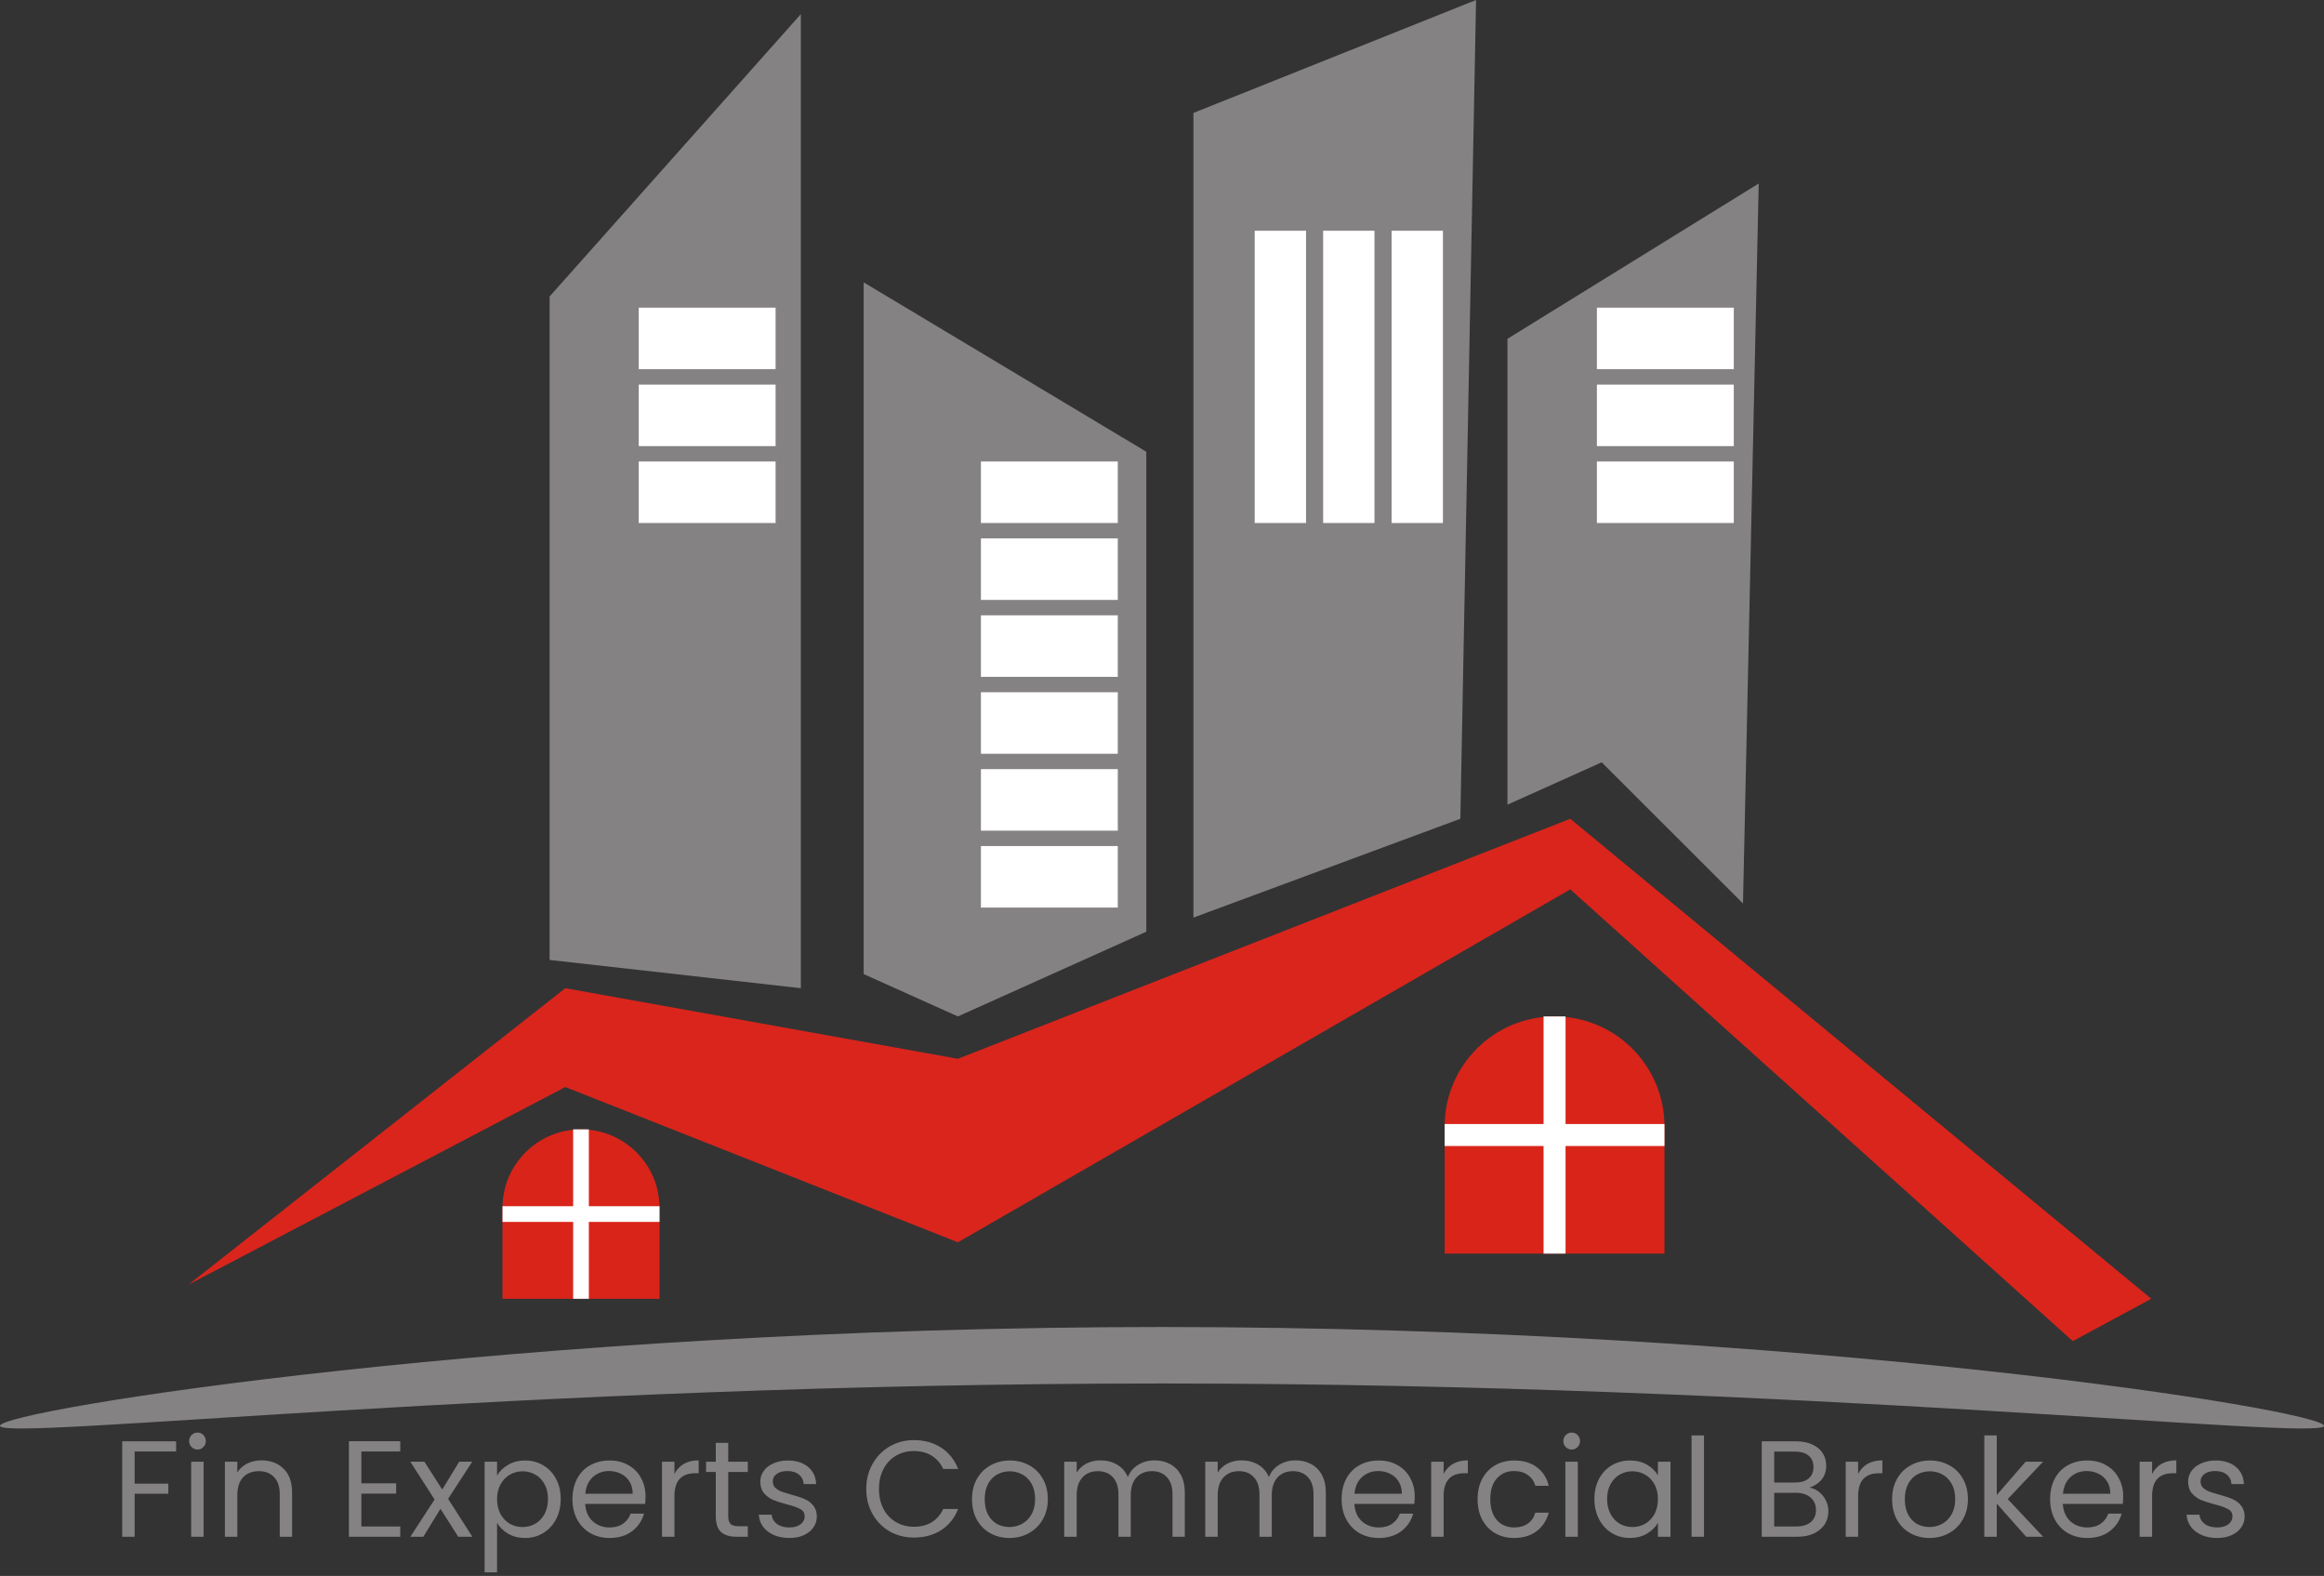 <svg width="118" height="80" viewBox="0 0 118 80" fill="none" xmlns="http://www.w3.org/2000/svg">
<rect x="0" y="0" width="118" height="80" fill="#333333" stroke="none"/>
<path d="M8.943 73.167V73.682H6.837V75.315H8.547V75.829H6.837V78.012H6.205V73.167H8.943ZM10.034 73.584C9.913 73.584 9.811 73.543 9.728 73.459C9.645 73.376 9.603 73.274 9.603 73.153C9.603 73.033 9.645 72.931 9.728 72.848C9.811 72.764 9.913 72.723 10.034 72.723C10.15 72.723 10.247 72.764 10.326 72.848C10.409 72.931 10.451 73.033 10.451 73.153C10.451 73.274 10.409 73.376 10.326 73.459C10.247 73.543 10.15 73.584 10.034 73.584ZM10.339 74.203V78.012H9.707V74.203H10.339ZM13.273 74.133C13.736 74.133 14.112 74.275 14.399 74.558C14.686 74.835 14.83 75.239 14.83 75.767V78.012H14.204V75.857C14.204 75.477 14.11 75.188 13.92 74.988C13.73 74.784 13.47 74.683 13.141 74.683C12.807 74.683 12.541 74.787 12.342 74.995C12.147 75.204 12.05 75.507 12.05 75.906V78.012H11.418V74.203H12.05V74.745C12.175 74.55 12.344 74.4 12.557 74.293C12.775 74.187 13.014 74.133 13.273 74.133ZM18.349 73.682V75.301H20.114V75.822H18.349V77.49H20.323V78.012H17.716V73.16H20.323V73.682H18.349ZM23.267 78.012L22.364 76.594L21.495 78.012H20.835L22.065 76.121L20.835 74.203H21.55L22.454 75.614L23.316 74.203H23.976L22.753 76.087L23.983 78.012H23.267ZM25.238 74.905C25.363 74.687 25.548 74.507 25.794 74.363C26.044 74.215 26.334 74.14 26.663 74.14C27.001 74.14 27.307 74.222 27.58 74.384C27.858 74.546 28.076 74.775 28.233 75.072C28.391 75.364 28.47 75.704 28.47 76.094C28.47 76.478 28.391 76.821 28.233 77.122C28.076 77.423 27.858 77.657 27.58 77.824C27.307 77.991 27.001 78.074 26.663 78.074C26.338 78.074 26.051 78.002 25.801 77.859C25.555 77.71 25.367 77.528 25.238 77.31V79.819H24.605V74.203H25.238V74.905ZM27.823 76.094C27.823 75.806 27.765 75.556 27.649 75.343C27.534 75.13 27.376 74.968 27.177 74.856C26.982 74.745 26.767 74.689 26.53 74.689C26.299 74.689 26.083 74.747 25.884 74.863C25.689 74.975 25.532 75.139 25.412 75.357C25.296 75.57 25.238 75.818 25.238 76.1C25.238 76.388 25.296 76.64 25.412 76.858C25.532 77.071 25.689 77.236 25.884 77.351C26.083 77.463 26.299 77.518 26.53 77.518C26.767 77.518 26.982 77.463 27.177 77.351C27.376 77.236 27.534 77.071 27.649 76.858C27.765 76.64 27.823 76.385 27.823 76.094ZM32.777 75.961C32.777 76.082 32.77 76.209 32.756 76.344H29.712C29.735 76.719 29.863 77.013 30.094 77.226C30.331 77.435 30.616 77.539 30.949 77.539C31.223 77.539 31.45 77.477 31.63 77.351C31.816 77.222 31.945 77.05 32.02 76.837H32.701C32.599 77.203 32.395 77.502 32.089 77.734C31.783 77.961 31.403 78.074 30.949 78.074C30.588 78.074 30.264 77.993 29.976 77.831C29.694 77.669 29.471 77.439 29.309 77.143C29.147 76.842 29.066 76.494 29.066 76.1C29.066 75.707 29.145 75.361 29.302 75.065C29.46 74.768 29.68 74.541 29.962 74.384C30.25 74.222 30.579 74.14 30.949 74.14C31.311 74.14 31.63 74.219 31.908 74.377C32.187 74.534 32.4 74.752 32.548 75.03C32.701 75.303 32.777 75.614 32.777 75.961ZM32.124 75.829C32.124 75.588 32.071 75.382 31.964 75.211C31.858 75.035 31.712 74.903 31.526 74.815C31.346 74.722 31.144 74.676 30.922 74.676C30.602 74.676 30.328 74.778 30.101 74.981C29.879 75.185 29.752 75.468 29.719 75.829H32.124ZM34.245 74.822C34.356 74.604 34.513 74.435 34.717 74.314C34.926 74.194 35.178 74.133 35.475 74.133V74.787H35.308C34.599 74.787 34.245 75.171 34.245 75.941V78.012H33.612V74.203H34.245V74.822ZM36.976 74.724V76.969C36.976 77.154 37.016 77.287 37.094 77.365C37.173 77.439 37.31 77.477 37.505 77.477H37.97V78.012H37.4C37.048 78.012 36.784 77.931 36.608 77.769C36.432 77.606 36.344 77.34 36.344 76.969V74.724H35.85V74.203H36.344V73.244H36.976V74.203H37.97V74.724H36.976ZM40.085 78.074C39.793 78.074 39.531 78.026 39.3 77.928C39.068 77.826 38.885 77.687 38.75 77.511C38.616 77.331 38.542 77.124 38.528 76.893H39.181C39.2 77.083 39.288 77.238 39.445 77.358C39.608 77.479 39.818 77.539 40.078 77.539C40.319 77.539 40.509 77.486 40.648 77.379C40.787 77.273 40.856 77.138 40.856 76.976C40.856 76.809 40.782 76.686 40.634 76.608C40.486 76.524 40.256 76.443 39.946 76.365C39.663 76.29 39.431 76.216 39.251 76.142C39.075 76.063 38.922 75.95 38.792 75.802C38.667 75.649 38.604 75.449 38.604 75.204C38.604 75.009 38.662 74.831 38.778 74.669C38.894 74.507 39.059 74.379 39.272 74.286C39.485 74.189 39.728 74.14 40.001 74.14C40.423 74.14 40.764 74.247 41.023 74.46C41.283 74.673 41.422 74.965 41.44 75.336H40.808C40.794 75.137 40.713 74.977 40.564 74.856C40.421 74.736 40.226 74.676 39.981 74.676C39.754 74.676 39.573 74.724 39.438 74.822C39.304 74.919 39.237 75.046 39.237 75.204C39.237 75.329 39.276 75.433 39.355 75.517C39.438 75.595 39.54 75.66 39.661 75.711C39.786 75.757 39.957 75.811 40.175 75.871C40.449 75.945 40.671 76.019 40.842 76.094C41.014 76.163 41.16 76.269 41.28 76.413C41.405 76.557 41.47 76.745 41.475 76.976C41.475 77.185 41.417 77.372 41.301 77.539C41.185 77.706 41.021 77.838 40.808 77.935C40.599 78.028 40.358 78.074 40.085 78.074ZM43.984 75.586C43.984 75.114 44.091 74.689 44.304 74.314C44.517 73.934 44.807 73.638 45.173 73.425C45.544 73.211 45.954 73.105 46.403 73.105C46.931 73.105 47.392 73.232 47.786 73.487C48.18 73.742 48.467 74.103 48.648 74.571H47.89C47.756 74.279 47.561 74.055 47.307 73.897C47.056 73.74 46.755 73.661 46.403 73.661C46.065 73.661 45.761 73.74 45.493 73.897C45.224 74.055 45.013 74.279 44.86 74.571C44.707 74.859 44.631 75.197 44.631 75.586C44.631 75.971 44.707 76.309 44.86 76.601C45.013 76.888 45.224 77.111 45.493 77.268C45.761 77.426 46.065 77.504 46.403 77.504C46.755 77.504 47.056 77.428 47.307 77.275C47.561 77.118 47.756 76.893 47.89 76.601H48.648C48.467 77.064 48.18 77.423 47.786 77.678C47.392 77.928 46.931 78.053 46.403 78.053C45.954 78.053 45.544 77.949 45.173 77.741C44.807 77.528 44.517 77.233 44.304 76.858C44.091 76.483 43.984 76.059 43.984 75.586ZM51.251 78.074C50.894 78.074 50.569 77.993 50.278 77.831C49.99 77.669 49.763 77.439 49.596 77.143C49.434 76.842 49.353 76.494 49.353 76.1C49.353 75.711 49.437 75.368 49.603 75.072C49.775 74.771 50.007 74.541 50.298 74.384C50.59 74.222 50.917 74.14 51.278 74.14C51.64 74.14 51.966 74.222 52.258 74.384C52.55 74.541 52.78 74.768 52.946 75.065C53.118 75.361 53.204 75.707 53.204 76.1C53.204 76.494 53.115 76.842 52.94 77.143C52.768 77.439 52.534 77.669 52.237 77.831C51.941 77.993 51.612 78.074 51.251 78.074ZM51.251 77.518C51.478 77.518 51.691 77.465 51.89 77.358C52.089 77.252 52.249 77.092 52.37 76.879C52.495 76.666 52.557 76.406 52.557 76.1C52.557 75.795 52.497 75.535 52.377 75.322C52.256 75.109 52.099 74.951 51.904 74.849C51.709 74.743 51.498 74.689 51.271 74.689C51.04 74.689 50.827 74.743 50.632 74.849C50.442 74.951 50.289 75.109 50.173 75.322C50.057 75.535 49.999 75.795 49.999 76.1C49.999 76.411 50.055 76.673 50.166 76.886C50.282 77.099 50.435 77.259 50.625 77.365C50.815 77.467 51.023 77.518 51.251 77.518ZM58.615 74.133C58.912 74.133 59.176 74.196 59.408 74.321C59.639 74.442 59.822 74.625 59.957 74.87C60.091 75.116 60.158 75.415 60.158 75.767V78.012H59.533V75.857C59.533 75.477 59.438 75.188 59.248 74.988C59.062 74.784 58.81 74.683 58.49 74.683C58.161 74.683 57.9 74.789 57.705 75.002C57.51 75.211 57.413 75.514 57.413 75.913V78.012H56.788V75.857C56.788 75.477 56.693 75.188 56.502 74.988C56.317 74.784 56.065 74.683 55.745 74.683C55.416 74.683 55.154 74.789 54.959 75.002C54.765 75.211 54.668 75.514 54.668 75.913V78.012H54.035V74.203H54.668V74.752C54.793 74.553 54.959 74.4 55.168 74.293C55.381 74.187 55.615 74.133 55.87 74.133C56.19 74.133 56.472 74.205 56.718 74.349C56.964 74.493 57.147 74.703 57.267 74.981C57.374 74.713 57.55 74.504 57.795 74.356C58.041 74.208 58.314 74.133 58.615 74.133ZM65.776 74.133C66.073 74.133 66.337 74.196 66.568 74.321C66.8 74.442 66.983 74.625 67.117 74.87C67.252 75.116 67.319 75.415 67.319 75.767V78.012H66.693V75.857C66.693 75.477 66.599 75.188 66.409 74.988C66.223 74.784 65.971 74.683 65.651 74.683C65.322 74.683 65.06 74.789 64.865 75.002C64.671 75.211 64.574 75.514 64.574 75.913V78.012H63.948V75.857C63.948 75.477 63.853 75.188 63.663 74.988C63.478 74.784 63.225 74.683 62.906 74.683C62.577 74.683 62.315 74.789 62.12 75.002C61.926 75.211 61.828 75.514 61.828 75.913V78.012H61.196V74.203H61.828V74.752C61.953 74.553 62.12 74.4 62.329 74.293C62.542 74.187 62.776 74.133 63.031 74.133C63.35 74.133 63.633 74.205 63.879 74.349C64.124 74.493 64.307 74.703 64.428 74.981C64.534 74.713 64.71 74.504 64.956 74.356C65.201 74.208 65.475 74.133 65.776 74.133ZM71.832 75.961C71.832 76.082 71.825 76.209 71.811 76.344H68.766C68.79 76.719 68.917 77.013 69.149 77.226C69.385 77.435 69.67 77.539 70.004 77.539C70.277 77.539 70.504 77.477 70.685 77.351C70.87 77.222 71 77.05 71.074 76.837H71.755C71.653 77.203 71.449 77.502 71.144 77.734C70.838 77.961 70.458 78.074 70.004 78.074C69.642 78.074 69.318 77.993 69.031 77.831C68.748 77.669 68.526 77.439 68.363 77.143C68.201 76.842 68.12 76.494 68.12 76.1C68.12 75.707 68.199 75.361 68.356 75.065C68.514 74.768 68.734 74.541 69.017 74.384C69.304 74.222 69.633 74.14 70.004 74.14C70.365 74.14 70.685 74.219 70.963 74.377C71.241 74.534 71.454 74.752 71.602 75.03C71.755 75.303 71.832 75.614 71.832 75.961ZM71.178 75.829C71.178 75.588 71.125 75.382 71.018 75.211C70.912 75.035 70.766 74.903 70.581 74.815C70.4 74.722 70.198 74.676 69.976 74.676C69.656 74.676 69.383 74.778 69.156 74.981C68.933 75.185 68.806 75.468 68.773 75.829H71.178ZM73.299 74.822C73.41 74.604 73.568 74.435 73.772 74.314C73.98 74.194 74.233 74.133 74.529 74.133V74.787H74.362C73.653 74.787 73.299 75.171 73.299 75.941V78.012H72.666V74.203H73.299V74.822ZM75.023 76.1C75.023 75.707 75.102 75.364 75.259 75.072C75.417 74.775 75.635 74.546 75.912 74.384C76.195 74.222 76.517 74.14 76.879 74.14C77.347 74.14 77.731 74.254 78.032 74.481C78.338 74.708 78.54 75.023 78.637 75.426H77.956C77.891 75.195 77.764 75.011 77.574 74.877C77.388 74.743 77.157 74.676 76.879 74.676C76.517 74.676 76.225 74.801 76.003 75.051C75.78 75.296 75.669 75.646 75.669 76.1C75.669 76.559 75.78 76.914 76.003 77.164C76.225 77.414 76.517 77.539 76.879 77.539C77.157 77.539 77.388 77.474 77.574 77.344C77.759 77.215 77.886 77.029 77.956 76.788H78.637C78.535 77.178 78.331 77.49 78.025 77.727C77.719 77.958 77.337 78.074 76.879 78.074C76.517 78.074 76.195 77.993 75.912 77.831C75.635 77.669 75.417 77.439 75.259 77.143C75.102 76.846 75.023 76.499 75.023 76.1ZM79.808 73.584C79.687 73.584 79.585 73.543 79.502 73.459C79.418 73.376 79.377 73.274 79.377 73.153C79.377 73.033 79.418 72.931 79.502 72.848C79.585 72.764 79.687 72.723 79.808 72.723C79.923 72.723 80.021 72.764 80.1 72.848C80.183 72.931 80.225 73.033 80.225 73.153C80.225 73.274 80.183 73.376 80.1 73.459C80.021 73.543 79.923 73.584 79.808 73.584ZM80.113 74.203V78.012H79.481V74.203H80.113ZM80.955 76.094C80.955 75.704 81.034 75.364 81.191 75.072C81.349 74.775 81.564 74.546 81.838 74.384C82.116 74.222 82.424 74.14 82.762 74.14C83.096 74.14 83.385 74.212 83.631 74.356C83.876 74.499 84.059 74.68 84.18 74.898V74.203H84.819V78.012H84.18V77.303C84.055 77.525 83.867 77.71 83.617 77.859C83.371 78.002 83.084 78.074 82.755 78.074C82.417 78.074 82.111 77.991 81.838 77.824C81.564 77.657 81.349 77.423 81.191 77.122C81.034 76.821 80.955 76.478 80.955 76.094ZM84.18 76.1C84.18 75.813 84.122 75.563 84.006 75.35C83.89 75.137 83.733 74.975 83.534 74.863C83.339 74.747 83.124 74.689 82.887 74.689C82.651 74.689 82.435 74.745 82.241 74.856C82.046 74.968 81.891 75.13 81.775 75.343C81.659 75.556 81.601 75.806 81.601 76.094C81.601 76.385 81.659 76.64 81.775 76.858C81.891 77.071 82.046 77.236 82.241 77.351C82.435 77.463 82.651 77.518 82.887 77.518C83.124 77.518 83.339 77.463 83.534 77.351C83.733 77.236 83.89 77.071 84.006 76.858C84.122 76.64 84.18 76.388 84.18 76.1ZM86.521 72.868V78.012H85.888V72.868H86.521ZM91.877 75.517C92.053 75.544 92.213 75.616 92.357 75.732C92.505 75.848 92.621 75.992 92.704 76.163C92.792 76.334 92.836 76.517 92.836 76.712C92.836 76.958 92.774 77.18 92.649 77.379C92.523 77.574 92.341 77.729 92.1 77.845C91.863 77.956 91.583 78.012 91.258 78.012H89.451V73.167H91.189C91.518 73.167 91.798 73.223 92.03 73.334C92.262 73.441 92.436 73.587 92.551 73.772C92.667 73.957 92.725 74.166 92.725 74.398C92.725 74.685 92.646 74.924 92.489 75.114C92.336 75.299 92.132 75.433 91.877 75.517ZM90.084 75.259H91.147C91.444 75.259 91.673 75.19 91.835 75.051C91.998 74.912 92.079 74.72 92.079 74.474C92.079 74.228 91.998 74.036 91.835 73.897C91.673 73.758 91.439 73.689 91.133 73.689H90.084V75.259ZM91.203 77.49C91.518 77.49 91.764 77.416 91.94 77.268C92.116 77.12 92.204 76.914 92.204 76.65C92.204 76.381 92.111 76.17 91.926 76.017C91.74 75.859 91.493 75.781 91.182 75.781H90.084V77.49H91.203ZM94.346 74.822C94.458 74.604 94.615 74.435 94.819 74.314C95.028 74.194 95.28 74.133 95.577 74.133V74.787H95.41C94.701 74.787 94.346 75.171 94.346 75.941V78.012H93.714V74.203H94.346V74.822ZM97.968 78.074C97.611 78.074 97.287 77.993 96.995 77.831C96.707 77.669 96.481 77.439 96.314 77.143C96.151 76.842 96.07 76.494 96.07 76.1C96.07 75.711 96.154 75.368 96.321 75.072C96.492 74.771 96.724 74.541 97.016 74.384C97.308 74.222 97.634 74.14 97.996 74.14C98.357 74.14 98.684 74.222 98.976 74.384C99.267 74.541 99.497 74.768 99.664 75.065C99.835 75.361 99.921 75.707 99.921 76.1C99.921 76.494 99.833 76.842 99.657 77.143C99.485 77.439 99.251 77.669 98.955 77.831C98.658 77.993 98.329 78.074 97.968 78.074ZM97.968 77.518C98.195 77.518 98.408 77.465 98.607 77.358C98.806 77.252 98.966 77.092 99.087 76.879C99.212 76.666 99.274 76.406 99.274 76.1C99.274 75.795 99.214 75.535 99.094 75.322C98.973 75.109 98.816 74.951 98.621 74.849C98.427 74.743 98.216 74.689 97.989 74.689C97.757 74.689 97.544 74.743 97.349 74.849C97.159 74.951 97.006 75.109 96.891 75.322C96.775 75.535 96.717 75.795 96.717 76.1C96.717 76.411 96.772 76.673 96.884 76.886C96.999 77.099 97.152 77.259 97.342 77.365C97.532 77.467 97.741 77.518 97.968 77.518ZM102.879 78.012L101.385 76.33V78.012H100.752V72.868H101.385V75.892L102.851 74.203H103.734L101.941 76.1L103.741 78.012H102.879ZM107.804 75.961C107.804 76.082 107.797 76.209 107.784 76.344H104.739C104.763 76.719 104.89 77.013 105.122 77.226C105.358 77.435 105.643 77.539 105.977 77.539C106.25 77.539 106.477 77.477 106.658 77.351C106.843 77.222 106.973 77.05 107.047 76.837H107.728C107.626 77.203 107.422 77.502 107.116 77.734C106.811 77.961 106.431 78.074 105.977 78.074C105.615 78.074 105.291 77.993 105.003 77.831C104.721 77.669 104.498 77.439 104.336 77.143C104.174 76.842 104.093 76.494 104.093 76.1C104.093 75.707 104.172 75.361 104.329 75.065C104.487 74.768 104.707 74.541 104.99 74.384C105.277 74.222 105.606 74.14 105.977 74.14C106.338 74.14 106.658 74.219 106.936 74.377C107.214 74.534 107.427 74.752 107.575 75.03C107.728 75.303 107.804 75.614 107.804 75.961ZM107.151 75.829C107.151 75.588 107.098 75.382 106.991 75.211C106.885 75.035 106.739 74.903 106.553 74.815C106.373 74.722 106.171 74.676 105.949 74.676C105.629 74.676 105.356 74.778 105.129 74.981C104.906 75.185 104.779 75.468 104.746 75.829H107.151ZM109.272 74.822C109.383 74.604 109.541 74.435 109.744 74.314C109.953 74.194 110.205 74.133 110.502 74.133V74.787H110.335C109.626 74.787 109.272 75.171 109.272 75.941V78.012H108.639V74.203H109.272V74.822ZM112.58 78.074C112.288 78.074 112.027 78.026 111.795 77.928C111.563 77.826 111.38 77.687 111.246 77.511C111.112 77.331 111.037 77.124 111.024 76.893H111.677C111.695 77.083 111.783 77.238 111.941 77.358C112.103 77.479 112.314 77.539 112.573 77.539C112.814 77.539 113.004 77.486 113.143 77.379C113.282 77.273 113.352 77.138 113.352 76.976C113.352 76.809 113.278 76.686 113.129 76.608C112.981 76.524 112.752 76.443 112.441 76.365C112.159 76.29 111.927 76.216 111.746 76.142C111.57 76.063 111.417 75.95 111.288 75.802C111.163 75.649 111.1 75.449 111.1 75.204C111.1 75.009 111.158 74.831 111.274 74.669C111.39 74.507 111.554 74.379 111.767 74.286C111.98 74.189 112.224 74.14 112.497 74.14C112.919 74.14 113.259 74.247 113.519 74.46C113.778 74.673 113.917 74.965 113.936 75.336H113.303C113.289 75.137 113.208 74.977 113.06 74.856C112.916 74.736 112.722 74.676 112.476 74.676C112.249 74.676 112.068 74.724 111.934 74.822C111.8 74.919 111.732 75.046 111.732 75.204C111.732 75.329 111.772 75.433 111.851 75.517C111.934 75.595 112.036 75.66 112.156 75.711C112.282 75.757 112.453 75.811 112.671 75.871C112.944 75.945 113.167 76.019 113.338 76.094C113.509 76.163 113.655 76.269 113.776 76.413C113.901 76.557 113.966 76.745 113.97 76.976C113.97 77.185 113.913 77.372 113.797 77.539C113.681 77.706 113.516 77.838 113.303 77.935C113.095 78.028 112.854 78.074 112.58 78.074Z" fill="#848283"/>
<path d="M27.906 15.049L40.663 0.717V50.165L27.906 48.731V15.049Z" fill="#848283"/>
<path d="M58.203 22.932L43.852 14.333V49.448L48.636 51.598L58.203 47.298V22.932Z" fill="#848283"/>
<path d="M74.149 41.565L60.595 46.581V5.733L74.946 0L74.149 41.565Z" fill="#848283"/>
<path d="M76.541 17.199L89.298 9.316L88.5 45.865L81.325 38.698L76.541 40.848V17.199Z" fill="#848283"/>
<path d="M9.568 65.214L28.703 50.165L48.636 53.748L79.73 41.565L109.23 65.931L105.244 68.081L79.73 45.148L48.636 63.064L28.703 55.181L9.568 65.214Z" fill="#DA251C"/>
<path d="M73.351 57.179C73.351 54.097 75.85 51.598 78.932 51.598V51.598C82.014 51.598 84.513 54.097 84.513 57.179V63.638H73.351V57.179Z" fill="#D92419"/>
<path d="M73.351 57.618H84.513" stroke="white" stroke-width="1.116"/>
<path d="M78.932 51.598V63.638" stroke="white" stroke-width="1.116"/>
<path d="M25.514 61.317C25.514 59.116 27.299 57.331 29.5 57.331V57.331C31.702 57.331 33.487 59.116 33.487 61.317V65.931H25.514V61.317Z" fill="#D92419"/>
<path d="M25.514 61.631H33.487" stroke="white" stroke-width="0.797"/>
<path d="M29.5 57.331V65.931" stroke="white" stroke-width="0.797"/>
<path d="M32.431 15.618H39.381V18.741H32.431V15.618Z" fill="white"/>
<path d="M73.264 11.713V26.55H70.657V11.713H73.264Z" fill="white"/>
<path d="M69.788 11.713V26.55H67.182V11.713H69.788Z" fill="white"/>
<path d="M66.314 11.713V26.55H63.707V11.713H66.314Z" fill="white"/>
<path d="M49.806 23.427H56.756V26.55H49.806V23.427Z" fill="white"/>
<path d="M49.806 42.949H56.756V46.072H49.806V42.949Z" fill="white"/>
<path d="M49.806 39.044H56.756V42.168H49.806V39.044Z" fill="white"/>
<path d="M49.806 35.14H56.756V38.264H49.806V35.14Z" fill="white"/>
<path d="M49.806 31.236H56.756V34.359H49.806V31.236Z" fill="white"/>
<path d="M49.806 27.331H56.756V30.454H49.806V27.331Z" fill="white"/>
<path d="M81.082 15.618H88.033V18.741H81.082V15.618Z" fill="white"/>
<path d="M81.082 23.427H88.033V26.55H81.082V23.427Z" fill="white"/>
<path d="M81.082 19.523H88.033V22.646H81.082V19.523Z" fill="white"/>
<path d="M32.431 19.523H39.381V22.646H32.431V19.523Z" fill="white"/>
<path d="M32.431 23.427H39.381V26.55H32.431V23.427Z" fill="white"/>
<path d="M118 72.381C118 73.172 91.585 70.231 59 70.231C26.415 70.231 0 73.172 0 72.381C0 71.589 26.415 67.364 59 67.364C91.585 67.364 118 71.589 118 72.381Z" fill="#848283"/>
</svg>
